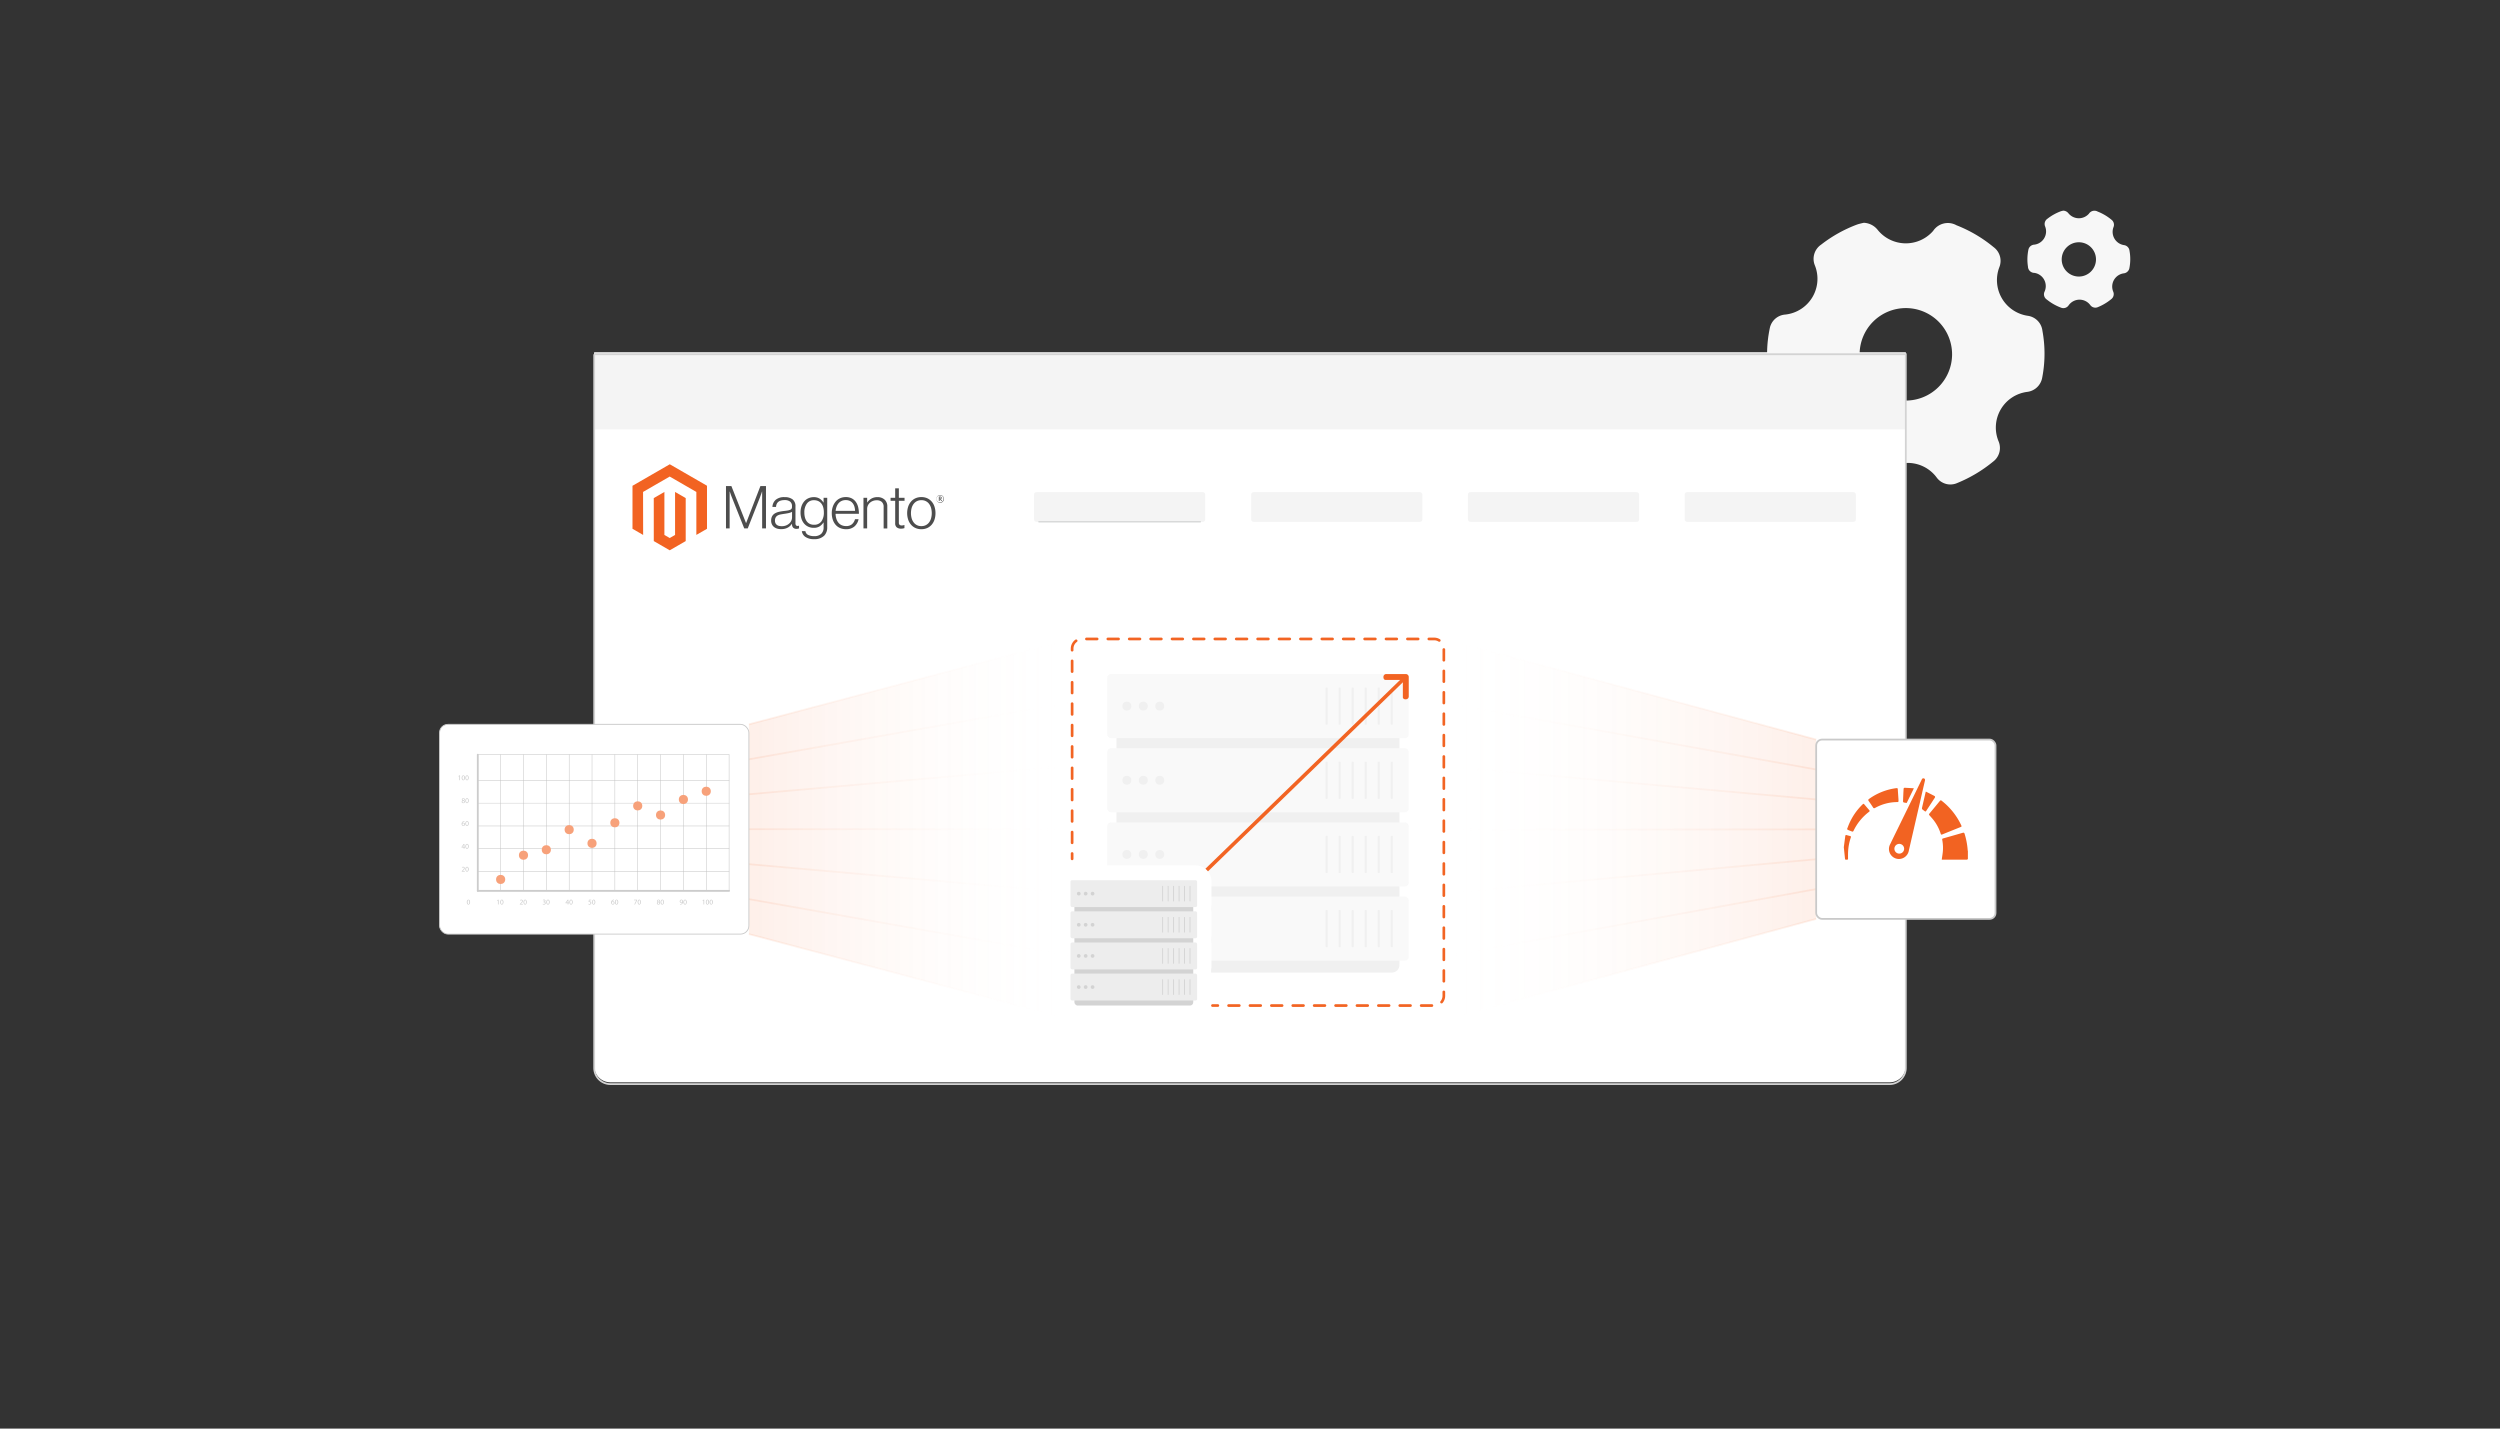 <svg id="Layer_1" data-name="Layer 1" xmlns="http://www.w3.org/2000/svg" xmlns:xlink="http://www.w3.org/1999/xlink" viewBox="0 0 350 200"><rect x="0" y="0" width="350" height="200" fill="#333333" stroke="none"/><defs><clipPath id="clip-path"><rect x="-325" y="-571.83" width="1000" height="400" fill="none"/></clipPath><clipPath id="clip-path-2"><rect x="-76.084" width="502.168" height="200.867" fill="none"/></clipPath><linearGradient id="linear-gradient" x1="104.846" y1="116.092" x2="149.871" y2="116.092" gradientUnits="userSpaceOnUse"><stop offset="0" stop-color="#f26322" stop-opacity="0.1"/><stop offset="1" stop-color="#fff" stop-opacity="0"/></linearGradient><linearGradient id="linear-gradient-2" x1="293.478" y1="-797.388" x2="345.605" y2="-797.388" gradientTransform="translate(547.742 -681.296) rotate(180)" xlink:href="#linear-gradient"/><linearGradient id="linear-gradient-3" x1="104.814" y1="95.431" x2="149.904" y2="95.431" gradientUnits="userSpaceOnUse"><stop offset="0" stop-color="#f26322" stop-opacity="0.2"/><stop offset="1" stop-color="#fff" stop-opacity="0"/></linearGradient><linearGradient id="linear-gradient-4" x1="104.824" y1="102.318" x2="149.893" y2="102.318" xlink:href="#linear-gradient-3"/><linearGradient id="linear-gradient-5" x1="104.835" y1="109.205" x2="149.882" y2="109.205" xlink:href="#linear-gradient-3"/><linearGradient id="linear-gradient-6" x1="104.846" y1="116.092" x2="149.871" y2="116.092" xlink:href="#linear-gradient-3"/><linearGradient id="linear-gradient-7" x1="104.835" y1="122.979" x2="149.882" y2="122.979" xlink:href="#linear-gradient-3"/><linearGradient id="linear-gradient-8" x1="104.824" y1="129.866" x2="149.893" y2="129.866" xlink:href="#linear-gradient-3"/><linearGradient id="linear-gradient-9" x1="104.814" y1="136.753" x2="149.904" y2="136.753" xlink:href="#linear-gradient-3"/><linearGradient id="linear-gradient-10" x1="312.666" y1="-815.054" x2="364.548" y2="-815.054" gradientTransform="translate(566.964 -679.365) rotate(180)" xlink:href="#linear-gradient-3"/><linearGradient id="linear-gradient-11" x1="312.677" y1="-808.548" x2="364.59" y2="-808.548" gradientTransform="translate(566.964 -679.365) rotate(180)" xlink:href="#linear-gradient-3"/><linearGradient id="linear-gradient-12" x1="312.688" y1="-802.033" x2="364.63" y2="-802.033" gradientTransform="translate(566.964 -679.365) rotate(180)" xlink:href="#linear-gradient-3"/><linearGradient id="linear-gradient-13" x1="312.699" y1="-795.506" x2="364.671" y2="-795.506" gradientTransform="translate(566.964 -679.365) rotate(180)" xlink:href="#linear-gradient-3"/><linearGradient id="linear-gradient-14" x1="312.688" y1="-788.969" x2="364.734" y2="-788.969" gradientTransform="translate(566.964 -679.365) rotate(180)" xlink:href="#linear-gradient-3"/><linearGradient id="linear-gradient-15" x1="312.677" y1="-782.42" x2="364.797" y2="-782.42" gradientTransform="translate(566.964 -679.365) rotate(180)" xlink:href="#linear-gradient-3"/><linearGradient id="linear-gradient-16" x1="312.666" y1="-775.861" x2="364.859" y2="-775.861" gradientTransform="translate(566.964 -679.365) rotate(180)" xlink:href="#linear-gradient-3"/></defs><g clip-path="url(#clip-path)"><g opacity="0.5"><circle cx="175" cy="-171.83" r="179.456" fill="none" stroke="#eee" stroke-miterlimit="10" stroke-width="0.5"/><circle cx="175" cy="-171.83" r="191.533" fill="none" stroke="#eee" stroke-miterlimit="10" stroke-width="0.5"/><circle cx="175" cy="-171.83" r="203.61" fill="none" stroke="#ededed" stroke-miterlimit="10" stroke-width="0.5"/><circle cx="175" cy="-171.83" r="215.687" fill="none" stroke="#ececec" stroke-miterlimit="10" stroke-width="0.5"/><circle cx="175" cy="-171.83" r="227.764" fill="none" stroke="#ececec" stroke-miterlimit="10" stroke-width="0.5"/><circle cx="175" cy="-171.83" r="239.841" fill="none" stroke="#ebebeb" stroke-miterlimit="10" stroke-width="0.5"/><circle cx="175" cy="-171.83" r="251.918" fill="none" stroke="#eaeaea" stroke-miterlimit="10" stroke-width="0.5"/><circle cx="175" cy="-171.83" r="263.995" fill="none" stroke="#e9e9e9" stroke-miterlimit="10" stroke-width="0.5"/><circle cx="175" cy="-171.83" r="276.072" fill="none" stroke="#e9e9e9" stroke-miterlimit="10" stroke-width="0.5"/><circle cx="175" cy="-171.83" r="288.149" fill="none" stroke="#e8e8e8" stroke-miterlimit="10" stroke-width="0.5"/></g></g><g clip-path="url(#clip-path-2)"><path d="M260.944,31.19a2.627,2.627,0,0,1,1.934.997,5.066,5.066,0,0,0,7.762.14,2.47,2.47,0,0,1,3.265-.791,19.036,19.036,0,0,1,5.201,3.063,2.386,2.386,0,0,1,.797,2.822,5.051,5.051,0,0,0,3.936,6.783,2.39,2.39,0,0,1,2.098,2.092,17.626,17.626,0,0,1-.031,6.589,2.422,2.422,0,0,1-2.082,1.977,5.036,5.036,0,0,0-4.039,6.888,2.386,2.386,0,0,1-.771,2.894,19.428,19.428,0,0,1-4.979,2.97,2.376,2.376,0,0,1-2.896-.756,5.036,5.036,0,0,0-8.183.102,2.394,2.394,0,0,1-2.943.84,19.45,19.45,0,0,1-5.335-3.071,2.368,2.368,0,0,1-.775-3.019,5.043,5.043,0,0,0-1.81-6.217A4.898,4.898,0,0,0,250,54.693a2.424,2.424,0,0,1-2.396-2.34,17.853,17.853,0,0,1,.156-6.352,2.382,2.382,0,0,1,2.181-1.962,5.035,5.035,0,0,0,4.156-6.846,2.404,2.404,0,0,1,.856-2.94,19.075,19.075,0,0,1,5.059-2.826A8.448,8.448,0,0,1,260.944,31.19Zm12.348,18.405a6.473,6.473,0,1,0-6.482,6.483A6.48,6.48,0,0,0,273.292,49.595Z" fill="#f7f7f7"/><path d="M288.861,29.489a.974.974,0,0,1,.717.369,1.878,1.878,0,0,0,2.878.052.916.916,0,0,1,1.211-.293,7.052,7.052,0,0,1,1.928,1.136.884.884,0,0,1,.295,1.046,1.873,1.873,0,0,0,1.459,2.515.886.886,0,0,1,.778.776,6.535,6.535,0,0,1-.011,2.443.898.898,0,0,1-.772.733,1.867,1.867,0,0,0-1.498,2.554.885.885,0,0,1-.286,1.073,7.208,7.208,0,0,1-1.846,1.101.881.881,0,0,1-1.074-.28,1.867,1.867,0,0,0-3.034.038.887.887,0,0,1-1.091.311,7.208,7.208,0,0,1-1.978-1.139.878.878,0,0,1-.287-1.119,1.87,1.87,0,0,0-.671-2.305,1.817,1.817,0,0,0-.776-.297.899.899,0,0,1-.888-.868,6.62,6.62,0,0,1,.058-2.355.883.883,0,0,1,.808-.727,1.867,1.867,0,0,0,1.541-2.538.891.891,0,0,1,.317-1.09,7.074,7.074,0,0,1,1.876-1.048A3.121,3.121,0,0,1,288.861,29.489Zm4.578,6.824a2.4,2.4,0,1,0-2.403,2.404A2.402,2.402,0,0,0,293.439,36.313Z" fill="#f7f7f7"/><path d="M83.188,49.343H266.812a0,0,0,0,1,0,0v99.911a2.269,2.269,0,0,1-2.269,2.269H85.458a2.269,2.269,0,0,1-2.269-2.269V49.343A0,0,0,0,1,83.188,49.343Z" fill="#fff"/><rect x="83.188" y="49.343" width="183.624" height="10.77" fill="#f4f4f4"/><g opacity="0.35"><rect x="156.311" y="97.669" width="39.613" height="38.495" rx="1.08" fill="#d3d3d3"/><rect x="155.01" y="94.367" width="42.214" height="8.975" rx="0.538" fill="#ededed"/><circle cx="157.76" cy="98.854" r="0.62" fill="#d3d3d3"/><circle cx="160.062" cy="98.854" r="0.62" fill="#d3d3d3"/><circle cx="162.365" cy="98.854" r="0.62" fill="#d3d3d3"/><rect x="194.703" y="96.256" width="0.285" height="5.195" rx="0.078" fill="#d3d3d3"/><rect x="192.879" y="96.256" width="0.285" height="5.195" rx="0.078" fill="#d3d3d3"/><rect x="191.055" y="96.256" width="0.285" height="5.195" rx="0.078" fill="#d3d3d3"/><rect x="189.231" y="96.256" width="0.285" height="5.195" rx="0.078" fill="#d3d3d3"/><rect x="187.408" y="96.256" width="0.285" height="5.195" rx="0.078" fill="#d3d3d3"/><rect x="185.584" y="96.256" width="0.285" height="5.195" rx="0.078" fill="#d3d3d3"/><rect x="155.01" y="104.75" width="42.214" height="8.975" rx="0.538" fill="#ededed"/><circle cx="157.76" cy="109.237" r="0.62" fill="#d3d3d3"/><circle cx="160.062" cy="109.237" r="0.62" fill="#d3d3d3"/><circle cx="162.365" cy="109.237" r="0.62" fill="#d3d3d3"/><rect x="194.703" y="106.64" width="0.285" height="5.195" rx="0.078" fill="#d3d3d3"/><rect x="192.879" y="106.64" width="0.285" height="5.195" rx="0.078" fill="#d3d3d3"/><rect x="191.055" y="106.64" width="0.285" height="5.195" rx="0.078" fill="#d3d3d3"/><rect x="189.231" y="106.64" width="0.285" height="5.195" rx="0.078" fill="#d3d3d3"/><rect x="187.408" y="106.64" width="0.285" height="5.195" rx="0.078" fill="#d3d3d3"/><rect x="185.584" y="106.64" width="0.285" height="5.195" rx="0.078" fill="#d3d3d3"/><rect x="155.01" y="115.133" width="42.214" height="8.975" rx="0.538" fill="#ededed"/><circle cx="157.76" cy="119.621" r="0.62" fill="#d3d3d3"/><circle cx="160.062" cy="119.621" r="0.62" fill="#d3d3d3"/><circle cx="162.365" cy="119.621" r="0.62" fill="#d3d3d3"/><rect x="194.703" y="117.023" width="0.285" height="5.195" rx="0.078" fill="#d3d3d3"/><rect x="192.879" y="117.023" width="0.285" height="5.195" rx="0.078" fill="#d3d3d3"/><rect x="191.055" y="117.023" width="0.285" height="5.195" rx="0.078" fill="#d3d3d3"/><rect x="189.231" y="117.023" width="0.285" height="5.195" rx="0.078" fill="#d3d3d3"/><rect x="187.408" y="117.023" width="0.285" height="5.195" rx="0.078" fill="#d3d3d3"/><rect x="185.584" y="117.023" width="0.285" height="5.195" rx="0.078" fill="#d3d3d3"/><rect x="155.01" y="125.517" width="42.214" height="8.975" rx="0.538" fill="#ededed"/><circle cx="157.76" cy="130.004" r="0.62" fill="#d3d3d3"/><circle cx="160.062" cy="130.004" r="0.62" fill="#d3d3d3"/><circle cx="162.365" cy="130.004" r="0.62" fill="#d3d3d3"/><rect x="194.703" y="127.407" width="0.285" height="5.195" rx="0.078" fill="#d3d3d3"/><rect x="192.879" y="127.407" width="0.285" height="5.195" rx="0.078" fill="#d3d3d3"/><rect x="191.055" y="127.407" width="0.285" height="5.195" rx="0.078" fill="#d3d3d3"/><rect x="189.231" y="127.407" width="0.285" height="5.195" rx="0.078" fill="#d3d3d3"/><rect x="187.408" y="127.407" width="0.285" height="5.195" rx="0.078" fill="#d3d3d3"/><rect x="185.584" y="127.407" width="0.285" height="5.195" rx="0.078" fill="#d3d3d3"/></g><path d="M150.871,142.73a2.479,2.479,0,0,1-2.053-1.104,2.219,2.219,0,0,1-.956-1.833v-3.317a2.252,2.252,0,0,0,0-1.044v-3.317a2.252,2.252,0,0,0,0-1.044V127.755a2.251,2.251,0,0,0,0-1.044v-3.317a2.237,2.237,0,0,1,2.235-2.235h17.276a2.237,2.237,0,0,1,2.235,2.235v3.317a2.251,2.251,0,0,0,0,1.044v3.317a2.252,2.252,0,0,0,0,1.044v3.317a2.252,2.252,0,0,0,0,1.044v3.317a2.219,2.219,0,0,1-.956,1.833A2.479,2.479,0,0,1,166.6,142.73Z" fill="#fff"/><rect x="150.418" y="124.611" width="16.636" height="16.166" rx="0.454" fill="#d3d3d3"/><rect x="149.871" y="123.224" width="17.728" height="3.769" rx="0.226" fill="#ededed"/><circle cx="151.026" cy="125.109" r="0.26" fill="#d3d3d3"/><circle cx="151.993" cy="125.109" r="0.26" fill="#d3d3d3"/><circle cx="152.96" cy="125.109" r="0.26" fill="#d3d3d3"/><rect x="166.541" y="124.018" width="0.12" height="2.182" rx="0.033" fill="#d3d3d3"/><rect x="165.775" y="124.018" width="0.12" height="2.182" rx="0.033" fill="#d3d3d3"/><rect x="165.009" y="124.018" width="0.12" height="2.182" rx="0.033" fill="#d3d3d3"/><rect x="164.243" y="124.018" width="0.12" height="2.182" rx="0.033" fill="#d3d3d3"/><rect x="163.477" y="124.018" width="0.12" height="2.182" rx="0.033" fill="#d3d3d3"/><rect x="162.711" y="124.018" width="0.12" height="2.182" rx="0.033" fill="#d3d3d3"/><rect x="149.871" y="127.585" width="17.728" height="3.769" rx="0.226" fill="#ededed"/><circle cx="151.026" cy="129.469" r="0.26" fill="#d3d3d3"/><circle cx="151.993" cy="129.469" r="0.26" fill="#d3d3d3"/><circle cx="152.96" cy="129.469" r="0.26" fill="#d3d3d3"/><rect x="166.541" y="128.378" width="0.12" height="2.182" rx="0.033" fill="#d3d3d3"/><rect x="165.775" y="128.378" width="0.12" height="2.182" rx="0.033" fill="#d3d3d3"/><rect x="165.009" y="128.378" width="0.12" height="2.182" rx="0.033" fill="#d3d3d3"/><rect x="164.243" y="128.378" width="0.12" height="2.182" rx="0.033" fill="#d3d3d3"/><rect x="163.477" y="128.378" width="0.12" height="2.182" rx="0.033" fill="#d3d3d3"/><rect x="162.711" y="128.378" width="0.12" height="2.182" rx="0.033" fill="#d3d3d3"/><rect x="149.871" y="131.945" width="17.728" height="3.769" rx="0.226" fill="#ededed"/><circle cx="151.026" cy="133.83" r="0.26" fill="#d3d3d3"/><circle cx="151.993" cy="133.83" r="0.26" fill="#d3d3d3"/><circle cx="152.96" cy="133.83" r="0.26" fill="#d3d3d3"/><rect x="166.541" y="132.739" width="0.12" height="2.182" rx="0.033" fill="#d3d3d3"/><rect x="165.775" y="132.739" width="0.12" height="2.182" rx="0.033" fill="#d3d3d3"/><rect x="165.009" y="132.739" width="0.12" height="2.182" rx="0.033" fill="#d3d3d3"/><rect x="164.243" y="132.739" width="0.12" height="2.182" rx="0.033" fill="#d3d3d3"/><rect x="163.477" y="132.739" width="0.12" height="2.182" rx="0.033" fill="#d3d3d3"/><rect x="162.711" y="132.739" width="0.12" height="2.182" rx="0.033" fill="#d3d3d3"/><rect x="149.871" y="136.306" width="17.728" height="3.769" rx="0.226" fill="#ededed"/><circle cx="151.026" cy="138.19" r="0.26" fill="#d3d3d3"/><circle cx="151.993" cy="138.19" r="0.26" fill="#d3d3d3"/><circle cx="152.96" cy="138.19" r="0.26" fill="#d3d3d3"/><rect x="166.541" y="137.099" width="0.12" height="2.182" rx="0.033" fill="#d3d3d3"/><rect x="165.775" y="137.099" width="0.12" height="2.182" rx="0.033" fill="#d3d3d3"/><rect x="165.009" y="137.099" width="0.12" height="2.182" rx="0.033" fill="#d3d3d3"/><rect x="164.243" y="137.099" width="0.12" height="2.182" rx="0.033" fill="#d3d3d3"/><rect x="163.477" y="137.099" width="0.12" height="2.182" rx="0.033" fill="#d3d3d3"/><rect x="162.711" y="137.099" width="0.12" height="2.182" rx="0.033" fill="#d3d3d3"/><line x1="150.097" y1="120.24" x2="150.097" y2="119.489" fill="none" stroke="#f26423" stroke-linecap="round" stroke-miterlimit="10" stroke-width="0.376"/><path d="M150.097,117.991V90.814a1.36,1.36,0,0,1,1.36-1.36h49.32a1.36,1.36,0,0,1,1.36,1.36v48.604a1.36,1.36,0,0,1-1.36,1.36H171.246" fill="none" stroke="#f26423" stroke-linecap="round" stroke-miterlimit="10" stroke-width="0.376" stroke-dasharray="1.498 1.498"/><line x1="170.497" y1="140.777" x2="169.745" y2="140.777" fill="none" stroke="#f26423" stroke-linecap="round" stroke-miterlimit="10" stroke-width="0.376"/><path d="M194.124,94.367l2.677,0a.412.412,0,0,1,.423.423l0,2.677a.398.398,0,0,1-.393.433l-.09.01c-.202-.02-.353-.131-.342-.322,0-.664,0-1.328,0-1.973a.412.412,0,0,0-.423-.423c-.654-.01-1.308,0-1.973,0-.202,0-.302-.14-.322-.342v-.101a.399.399,0,0,1,.443-.382Z" fill="#f26322" fill-rule="evenodd"/><line x1="168.94" y1="121.803" x2="196.397" y2="95.172" fill="#fff" stroke="#f26423" stroke-miterlimit="10" stroke-width="0.51"/><polygon points="93.77 64.997 88.549 68.01 88.549 74.03 90.039 74.891 90.029 68.871 93.759 66.717 97.489 68.871 97.489 74.888 98.98 74.03 98.98 68.005 93.77 64.997" fill="#f26322"/><polygon points="94.509 74.89 93.764 75.323 93.016 74.894 93.016 68.871 91.527 69.731 91.53 75.751 93.763 77.042 95.999 75.751 95.999 69.731 94.509 68.871 94.509 74.89" fill="#f26322"/><path d="M102.393,68.047l2.049,5.177h.017l1.999-5.177h.78V73.98H106.7V68.81h-.017q-.042.141-.091.281-.042.116-.096.257c-.035.095-.068.183-.095.266L104.683,73.98h-.489l-1.735-4.364q-.05-.116-.1-.253t-.092-.262q-.05-.15-.1-.291H102.15V73.98h-.512V68.047Z" fill="#4d4d4d"/><path d="M108.807,74.004a1.261,1.261,0,0,1-.443-.224,1.053,1.053,0,0,1-.295-.373,1.19,1.19,0,0,1-.108-.522,1.221,1.221,0,0,1,.141-.622,1.089,1.089,0,0,1,.381-.385,1.945,1.945,0,0,1,.56-.22,6.021,6.021,0,0,1,.684-.116q.316-.033.535-.071a1.669,1.669,0,0,0,.356-.096.422.422,0,0,0,.199-.154.48.48,0,0,0,.062-.262v-.083a.782.782,0,0,0-.266-.651,1.2,1.2,0,0,0-.763-.212q-1.146,0-1.204.955h-.506a1.404,1.404,0,0,1,.46-.996,1.822,1.822,0,0,1,1.248-.374,1.784,1.784,0,0,1,1.111.312,1.201,1.201,0,0,1,.406,1.017v2.331a.438.438,0,0,0,.071.278.283.283,0,0,0,.212.096.496.496,0,0,0,.087-.008c.03-.005.064-.015.104-.025h.025v.374a.968.968,0,0,1-.141.046.881.881,0,0,1-.208.021.658.658,0,0,1-.449-.146.625.625,0,0,1-.183-.46v-.091h-.022a2.498,2.498,0,0,1-.22.258,1.478,1.478,0,0,1-.312.241,1.74,1.74,0,0,1-.423.174,2.202,2.202,0,0,1-1.104-.009m1.265-.453a1.448,1.448,0,0,0,.453-.287,1.161,1.161,0,0,0,.366-.838v-.772a1.81,1.81,0,0,1-.502.179q-.295.063-.61.104-.274.042-.506.087a1.256,1.256,0,0,0-.403.145.744.744,0,0,0-.27.27.87.87,0,0,0-.1.445.796.796,0,0,0,.079.373.677.677,0,0,0,.208.241.816.816,0,0,0,.303.129,1.74,1.74,0,0,0,.366.037,1.603,1.603,0,0,0,.618-.112" fill="#4d4d4d"/><path d="M112.748,75.163a1.143,1.143,0,0,1-.489-.801h.497a.699.699,0,0,0,.403.535,1.829,1.829,0,0,0,.801.162,1.386,1.386,0,0,0,1.017-.328,1.218,1.218,0,0,0,.328-.901v-.68h-.025a1.774,1.774,0,0,1-.556.555,1.537,1.537,0,0,1-.805.191,1.787,1.787,0,0,1-.763-.158,1.688,1.688,0,0,1-.581-.439,1.967,1.967,0,0,1-.37-.676,2.78,2.78,0,0,1-.129-.867,2.66,2.66,0,0,1,.149-.925,2.032,2.032,0,0,1,.399-.676,1.643,1.643,0,0,1,.585-.414,1.815,1.815,0,0,1,.709-.141,1.515,1.515,0,0,1,.821.204,1.698,1.698,0,0,1,.539.551h.025V69.69h.509v4.124a1.654,1.654,0,0,1-.399,1.154,1.889,1.889,0,0,1-1.435.514,2.036,2.036,0,0,1-1.228-.32m2.249-2.17a2.083,2.083,0,0,0,.341-1.244,2.74,2.74,0,0,0-.083-.697,1.506,1.506,0,0,0-.258-.543,1.178,1.178,0,0,0-.435-.352,1.403,1.403,0,0,0-.61-.125,1.165,1.165,0,0,0-.992.472,2.059,2.059,0,0,0-.353,1.261,2.626,2.626,0,0,0,.083.676,1.625,1.625,0,0,0,.249.539,1.173,1.173,0,0,0,.414.356,1.264,1.264,0,0,0,.589.129,1.21,1.21,0,0,0,1.054-.473" fill="#4d4d4d"/><path d="M117.593,73.918a1.75,1.75,0,0,1-.626-.472,2.116,2.116,0,0,1-.385-.714,2.891,2.891,0,0,1-.133-.892,2.733,2.733,0,0,1,.141-.892,2.23,2.23,0,0,1,.393-.713,1.781,1.781,0,0,1,.614-.473,1.876,1.876,0,0,1,.809-.17,1.772,1.772,0,0,1,.867.195,1.624,1.624,0,0,1,.572.522,2.155,2.155,0,0,1,.312.751,4.117,4.117,0,0,1,.091.871h-3.269a2.486,2.486,0,0,0,.104.676,1.701,1.701,0,0,0,.274.543,1.243,1.243,0,0,0,.453.366,1.447,1.447,0,0,0,.639.133,1.214,1.214,0,0,0,.834-.262,1.429,1.429,0,0,0,.418-.701h.499a1.825,1.825,0,0,1-.581,1.021,1.724,1.724,0,0,1-1.169.381,2.048,2.048,0,0,1-.855-.17m2.024-2.987a1.462,1.462,0,0,0-.241-.481,1.101,1.101,0,0,0-.399-.32,1.308,1.308,0,0,0-.572-.116,1.343,1.343,0,0,0-.577.116,1.235,1.235,0,0,0-.427.32,1.593,1.593,0,0,0-.278.477,2.347,2.347,0,0,0-.137.597h2.721a2.265,2.265,0,0,0-.091-.593" fill="#4d4d4d"/><path d="M121.401,69.69v.655h.017a1.762,1.762,0,0,1,.568-.535,1.656,1.656,0,0,1,.867-.212,1.424,1.424,0,0,1,.984.345,1.255,1.255,0,0,1,.385.992v3.046h-.514V70.984a.906.906,0,0,0-.262-.718,1.049,1.049,0,0,0-.718-.228,1.441,1.441,0,0,0-.514.092,1.357,1.357,0,0,0-.424.253,1.163,1.163,0,0,0-.287.385,1.15,1.15,0,0,0-.104.489v2.723h-.513V69.69Z" fill="#4d4d4d"/><path d="M125.55,73.835a.717.717,0,0,1-.224-.593V70.114h-.647V69.69h.647V68.371h.514V69.69h.797v.423h-.797v3.045a.402.402,0,0,0,.104.32.475.475,0,0,0,.31.087.882.882,0,0,0,.187-.021.849.849,0,0,0,.154-.046h.025v.439a1.438,1.438,0,0,1-.473.075.928.928,0,0,1-.597-.179" fill="#4d4d4d"/><path d="M128.16,73.918a1.794,1.794,0,0,1-.626-.473,2.118,2.118,0,0,1-.395-.713,2.975,2.975,0,0,1,0-1.784,2.133,2.133,0,0,1,.395-.714,1.799,1.799,0,0,1,.626-.473,1.977,1.977,0,0,1,.834-.17,1.95,1.95,0,0,1,.83.17,1.81,1.81,0,0,1,.622.473,2.049,2.049,0,0,1,.389.714,2.942,2.942,0,0,1,.133.892,2.88,2.88,0,0,1-.133.892,2.077,2.077,0,0,1-.389.713,1.807,1.807,0,0,1-.622.473,1.945,1.945,0,0,1-.83.17,1.971,1.971,0,0,1-.834-.17m1.465-.403a1.292,1.292,0,0,0,.456-.389,1.745,1.745,0,0,0,.274-.581,2.767,2.767,0,0,0,0-1.41,1.745,1.745,0,0,0-.274-.581,1.289,1.289,0,0,0-.456-.389,1.337,1.337,0,0,0-.63-.141,1.413,1.413,0,0,0-.635.141,1.34,1.34,0,0,0-.456.389,1.702,1.702,0,0,0-.278.581,2.771,2.771,0,0,0,0,1.41,1.718,1.718,0,0,0,.278.581,1.294,1.294,0,0,0,1.092.53,1.323,1.323,0,0,0,.63-.141" fill="#4d4d4d"/><path d="M131.625,70.403a.553.553,0,0,1,0-1.105.553.553,0,0,1,0,1.105m0-1.042a.489.489,0,1,0,.464.489.45.45,0,0,0-.464-.489m.159.785-.183-.262h-.059v.253h-.105v-.613h.185c.128,0,.213.065.213.179a.165.165,0,0,1-.124.168l.176.25Zm-.16-.525h-.082v.18h.076c.068,0,.112-.029.112-.091s-.038-.091-.107-.091" fill="#4d4d4d"/><rect x="144.766" y="68.898" width="23.965" height="4.163" rx="0.33" fill="#f4f4f4"/><rect x="175.164" y="68.898" width="23.965" height="4.163" rx="0.33" fill="#f4f4f4"/><rect x="205.512" y="68.898" width="23.965" height="4.163" rx="0.33" fill="#f4f4f4"/><rect x="235.859" y="68.898" width="23.965" height="4.163" rx="0.33" fill="#f4f4f4"/><line x1="145.423" y1="73.061" x2="168.074" y2="73.061" fill="none" stroke="#c4c6c6" stroke-linecap="round" stroke-miterlimit="10" stroke-width="0.126"/><polygon points="149.871 142.73 104.846 130.776 104.846 101.408 149.871 89.454 149.871 142.73" fill="url(#linear-gradient)"/><polygon points="202.137 89.454 254.265 103.538 254.265 128.646 202.137 142.73 202.137 89.454" fill="url(#linear-gradient-2)"/><g opacity="0.5"><line x1="104.846" y1="101.408" x2="149.871" y2="89.454" fill="none" stroke-miterlimit="10" stroke-width="0.251" stroke="url(#linear-gradient-3)"/><line x1="104.846" y1="106.303" x2="149.871" y2="98.333" fill="none" stroke-miterlimit="10" stroke-width="0.251" stroke="url(#linear-gradient-4)"/><line x1="104.846" y1="111.198" x2="149.871" y2="107.213" fill="none" stroke-miterlimit="10" stroke-width="0.251" stroke="url(#linear-gradient-5)"/><line x1="104.846" y1="116.092" x2="149.871" y2="116.092" fill="none" stroke-miterlimit="10" stroke-width="0.251" stroke="url(#linear-gradient-6)"/><line x1="104.846" y1="120.987" x2="149.871" y2="124.971" fill="none" stroke-miterlimit="10" stroke-width="0.251" stroke="url(#linear-gradient-7)"/><line x1="104.846" y1="125.881" x2="149.871" y2="133.851" fill="none" stroke-miterlimit="10" stroke-width="0.251" stroke="url(#linear-gradient-8)"/><line x1="104.846" y1="130.776" x2="149.871" y2="142.73" fill="none" stroke-miterlimit="10" stroke-width="0.251" stroke="url(#linear-gradient-9)"/></g><g opacity="0.5"><line x1="254.265" y1="128.646" x2="202.448" y2="142.73" fill="none" stroke-miterlimit="10" stroke-width="0.251" stroke="url(#linear-gradient-10)"/><line x1="254.265" y1="124.471" x2="202.397" y2="133.895" fill="none" stroke-miterlimit="10" stroke-width="0.251" stroke="url(#linear-gradient-11)"/><line x1="254.265" y1="120.292" x2="202.345" y2="125.042" fill="none" stroke-miterlimit="10" stroke-width="0.251" stroke="url(#linear-gradient-12)"/><line x1="254.265" y1="116.11" x2="202.293" y2="116.172" fill="none" stroke-miterlimit="10" stroke-width="0.251" stroke="url(#linear-gradient-13)"/><line x1="254.265" y1="111.923" x2="202.241" y2="107.283" fill="none" stroke-miterlimit="10" stroke-width="0.251" stroke="url(#linear-gradient-14)"/><line x1="254.265" y1="107.732" x2="202.189" y2="98.377" fill="none" stroke-miterlimit="10" stroke-width="0.251" stroke="url(#linear-gradient-15)"/><line x1="254.265" y1="103.538" x2="202.137" y2="89.454" fill="none" stroke-miterlimit="10" stroke-width="0.251" stroke="url(#linear-gradient-16)"/></g><path d="M83.188,49.594H266.812a0,0,0,0,1,0,0v99.911a2.269,2.269,0,0,1-2.269,2.269H85.458a2.269,2.269,0,0,1-2.269-2.269V49.594A0,0,0,0,1,83.188,49.594Z" fill="none" stroke="#d3d3d3" stroke-miterlimit="10" stroke-width="0.251"/><rect x="61.53" y="101.408" width="43.311" height="29.367" rx="1.183" fill="#fff"/><rect x="61.535" y="101.408" width="43.311" height="29.367" rx="1.183" fill="none" stroke="#c9c9c9" stroke-miterlimit="10" stroke-width="0.126"/><path d="M70.09,124.753a.032.032,0,0,1-.032-.032V105.659a.032.032,0,0,1,.064,0v19.062A.032.032,0,0,1,70.09,124.753Z" fill="#bfbfbf"/><path d="M102.073,122.016H66.891a.032.032,0,1,1,0-.064h35.181a.032.032,0,0,1,0,.064Z" fill="#bfbfbf"/><path d="M102.073,118.856H66.891a.032.032,0,1,1,0-.064h35.181a.032.032,0,0,1,0,.064Z" fill="#bfbfbf"/><path d="M102.073,115.669H66.891a.032.032,0,1,1,0-.064h35.181a.032.032,0,0,1,0,.064Z" fill="#bfbfbf"/><path d="M102.073,112.471H66.891a.032.032,0,0,1,0-.064h35.181a.032.032,0,0,1,0,.064Z" fill="#bfbfbf"/><path d="M102.073,109.262H66.891a.032.032,0,1,1,0-.064h35.181a.032.032,0,1,1,0,.064Z" fill="#bfbfbf"/><path d="M73.288,124.753a.032.032,0,0,1-.032-.032V105.659a.032.032,0,0,1,.064,0v19.062A.032.032,0,0,1,73.288,124.753Z" fill="#bfbfbf"/><path d="M76.486,124.753a.032.032,0,0,1-.032-.032V105.659a.032.032,0,0,1,.064,0v19.062A.032.032,0,0,1,76.486,124.753Z" fill="#bfbfbf"/><path d="M79.685,124.753a.032.032,0,0,1-.032-.032V105.659a.032.032,0,0,1,.064,0v19.062A.032.032,0,0,1,79.685,124.753Z" fill="#bfbfbf"/><path d="M82.883,124.753a.032.032,0,0,1-.032-.032V105.659a.032.032,0,0,1,.064,0v19.062A.032.032,0,0,1,82.883,124.753Z" fill="#bfbfbf"/><path d="M86.081,124.753a.032.032,0,0,1-.032-.032V105.659a.032.032,0,0,1,.064,0v19.062A.032.032,0,0,1,86.081,124.753Z" fill="#bfbfbf"/><path d="M89.28,124.753a.032.032,0,0,1-.032-.032V105.659a.032.032,0,0,1,.064,0v19.062A.032.032,0,0,1,89.28,124.753Z" fill="#bfbfbf"/><path d="M92.478,124.753a.032.032,0,0,1-.032-.032V105.659a.032.032,0,0,1,.064,0v19.062A.032.032,0,0,1,92.478,124.753Z" fill="#bfbfbf"/><path d="M95.676,124.753a.032.032,0,0,1-.032-.032V105.659a.032.032,0,0,1,.064,0v19.062A.032.032,0,0,1,95.676,124.753Z" fill="#bfbfbf"/><path d="M98.874,124.753a.032.032,0,0,1-.032-.032V105.659a.032.032,0,0,1,.064,0v19.062A.032.032,0,0,1,98.874,124.753Z" fill="#bfbfbf"/><path d="M102.073,124.753a.032.032,0,0,1-.032-.032V105.659a.032.032,0,0,1,.064,0v19.062A.032.032,0,0,1,102.073,124.753Z" fill="#bfbfbf"/><path d="M102.073,105.691H66.891a.032.032,0,1,1,0-.064h35.181a.032.032,0,1,1,0,.064Z" fill="#bfbfbf"/><path d="M64.645,122.023v-.055c.102-.1.317-.278.318-.416,0-.15-.163-.166-.273-.074l-.029-.063c.145-.123.392-.081.392.126,0,.154-.167.299-.282.406v.002H65.07v.075Zm.736.011c-.294,0-.303-.687.011-.687C65.693,121.347,65.694,122.034,65.381,122.034Zm.005-.07c.185,0,.186-.548.001-.548C65.205,121.416,65.201,121.965,65.386,121.965Z" fill="#c9c9c9"/><path d="M64.924,118.825v-.181h-.309v-.059l.297-.425h.097v.413h.093v.071h-.093v.181Zm0-.252c0-.088-.002-.246.003-.326h-.003a2.782,2.782,0,0,1-.218.324v.002Zm.458.263c-.294,0-.303-.687.011-.687C65.693,118.148,65.694,118.836,65.381,118.836Zm.005-.07c.185,0,.186-.548.001-.548C65.205,118.218,65.201,118.766,65.386,118.766Z" fill="#c9c9c9"/><path d="M65.025,115.025a.276.276,0,0,0-.299.24h.003a.202.202,0,0,1,.361.138.222.222,0,0,1-.221.234c-.342,0-.336-.686.155-.686Zm-.163.231c-.2,0-.167.312.007.312C65.033,115.568,65.055,115.256,64.862,115.256Zm.519.382c-.294,0-.303-.687.011-.687C65.693,114.95,65.694,115.638,65.381,115.638Zm.005-.07c.185,0,.186-.548.001-.548C65.205,115.02,65.201,115.568,65.386,115.568Z" fill="#c9c9c9"/><path d="M64.769,112.081l-.001-.003c-.182-.086-.115-.326.1-.326a.166.166,0,0,1,.084.319v.003c.224.088.152.365-.092.365C64.609,112.439,64.556,112.172,64.769,112.081Zm.226.174c0-.165-.266-.191-.266-.008C64.722,112.412,64.995,112.418,64.995,112.255Zm-.121-.21c.154-.052.12-.229-.011-.229C64.729,111.816,64.68,111.993,64.874,112.045Zm.507.394c-.294,0-.303-.687.011-.687C65.693,111.752,65.694,112.439,65.381,112.439Zm.005-.07c.185,0,.186-.548.001-.548C65.205,111.821,65.201,112.37,65.386,112.37Z" fill="#c9c9c9"/><path d="M64.316,108.649h-.002l-.116.062-.017-.069.145-.078h.077v.665h-.087Zm.54.592c-.294,0-.303-.687.011-.687C65.168,108.553,65.169,109.241,64.856,109.241Zm.005-.07c.185,0,.186-.548.001-.548C64.68,108.623,64.676,109.171,64.861,109.171Zm.751-.281c0,.469-.447.476-.451.009C65.161,108.445,65.612,108.424,65.612,108.89Zm-.361.01c0,.361.271.373.271-.006C65.522,108.523,65.251,108.532,65.251,108.9Z" fill="#c9c9c9"/><path d="M102.073,124.849H66.891a.128.128,0,1,1,0-.256h35.181a.128.128,0,1,1,0,.256Z" fill="#ccc"/><path d="M65.576,126.64c-.294,0-.303-.687.011-.687C65.888,125.952,65.889,126.64,65.576,126.64Zm.005-.069c.185,0,.186-.548.001-.548C65.4,126.022,65.397,126.57,65.581,126.57Z" fill="#c9c9c9"/><path d="M69.713,126.047h-.002l-.116.062-.017-.068.145-.078H69.8v.665h-.087Zm.771.241c0,.469-.447.476-.451.009C70.034,125.843,70.485,125.823,70.485,126.289Zm-.226.281c.185,0,.186-.548.001-.548C70.077,126.022,70.074,126.57,70.258,126.57Z" fill="#c9c9c9"/><path d="M72.776,126.628v-.055c.102-.1.317-.278.318-.416,0-.15-.162-.166-.273-.074l-.029-.064c.146-.123.392-.081.392.126,0,.154-.167.3-.282.406v.002h.299v.075Zm.967-.34c0,.469-.447.476-.451.009C73.292,125.843,73.743,125.823,73.743,126.289Zm-.226.281c.185,0,.186-.548.001-.548C73.336,126.022,73.332,126.57,73.517,126.57Z" fill="#c9c9c9"/><path d="M75.999,126.525c.276.175.471-.22.076-.22v-.068c.347,0,.184-.337-.051-.169L76,126.004c.278-.206.519.163.241.264v.002c.219.044.203.37-.094.37a.338.338,0,0,1-.173-.045Zm.714.114c-.294,0-.303-.687.011-.687C77.025,125.952,77.026,126.64,76.713,126.64Zm.005-.069c.185,0,.186-.548.001-.548C76.537,126.022,76.534,126.57,76.719,126.57Z" fill="#c9c9c9"/><path d="M79.482,126.628v-.181h-.309v-.059l.297-.424h.097v.413H79.66v.07h-.093v.181Zm0-.252c0-.088-.002-.246.003-.326h-.003a2.786,2.786,0,0,1-.218.324v.002Zm.689-.088c0,.469-.447.476-.451.009C79.719,125.843,80.17,125.823,80.17,126.289Zm-.226.281c.185,0,.186-.548.001-.548C79.763,126.022,79.76,126.57,79.944,126.57Z" fill="#c9c9c9"/><path d="M82.771,126.039h-.254l-.026.171c.512-.075.272.642-.121.389l.022-.069c.299.179.488-.305.016-.248l.043-.319h.318Zm.57.25c0,.469-.447.476-.451.009C82.89,125.843,83.341,125.823,83.341,126.289Zm-.226.281c.185,0,.186-.548.001-.548C82.934,126.022,82.93,126.57,83.115,126.57Z" fill="#c9c9c9"/><path d="M85.96,126.027a.276.276,0,0,0-.299.24h.003a.202.202,0,0,1,.361.138.222.222,0,0,1-.221.234c-.343,0-.335-.686.155-.686Zm-.163.231c-.2,0-.167.312.007.312C85.97,126.57,85.99,126.258,85.798,126.258Zm.519.382c-.294,0-.303-.687.011-.687C86.629,125.952,86.629,126.64,86.317,126.64Zm.005-.069c.185,0,.186-.548.001-.548C86.14,126.022,86.137,126.57,86.322,126.57Z" fill="#c9c9c9"/><path d="M89.187,125.963v.059l-.289.605h-.093l.288-.588v-.002h-.325v-.075Zm.535.325c0,.469-.447.476-.451.009C89.271,125.843,89.722,125.823,89.722,126.289Zm-.226.281c.185,0,.186-.548.001-.548C89.315,126.022,89.311,126.57,89.496,126.57Z" fill="#c9c9c9"/><path d="M92.098,126.282l-.001-.003a.165.165,0,0,1-.105-.15c0-.23.399-.237.399-.013a.169.169,0,0,1-.11.155v.003c.224.088.152.365-.092.365C91.937,126.64,91.887,126.371,92.098,126.282Zm.08.029c-.176.051-.148.264.013.264C92.347,126.574,92.399,126.373,92.178,126.31Zm.025-.065c.154-.052.12-.229-.011-.229C92.058,126.017,92.009,126.194,92.203,126.246Zm.507.394c-.294,0-.303-.687.011-.687C93.022,125.952,93.023,126.64,92.71,126.64Zm.005-.069c.185,0,.186-.548.001-.548C92.534,126.022,92.53,126.57,92.715,126.57Z" fill="#c9c9c9"/><path d="M95.221,126.565a.268.268,0,0,0,.3-.244h-.003a.199.199,0,0,1-.353-.132c0-.293.447-.354.447.044a.363.363,0,0,1-.391.406Zm.161-.241c.216,0,.157-.303.003-.303C95.22,126.021,95.2,126.324,95.381,126.324Zm.523.316c-.294,0-.303-.687.011-.687C96.216,125.952,96.217,126.64,95.904,126.64Zm.005-.069c.185,0,.186-.548.001-.548C95.728,126.022,95.725,126.57,95.909,126.57Z" fill="#c9c9c9"/><path d="M98.498,126.047h-.002l-.116.062-.018-.068.145-.078h.077v.665h-.087Zm.771.241c0,.469-.447.476-.451.009C98.818,125.843,99.269,125.823,99.269,126.289Zm-.226.281c.185,0,.186-.548.001-.548C98.862,126.022,98.858,126.57,99.043,126.57Zm.52.069c-.294,0-.303-.687.011-.687C99.875,125.952,99.876,126.64,99.563,126.64Zm.005-.069c.185,0,.186-.548.001-.548C99.387,126.022,99.383,126.57,99.568,126.57Z" fill="#c9c9c9"/><circle cx="70.09" cy="123.121" r="0.64" fill="#f7a17a"/><circle cx="73.288" cy="119.731" r="0.64" fill="#f7a17a"/><circle cx="76.486" cy="118.964" r="0.64" fill="#f7a17a"/><circle cx="79.685" cy="116.149" r="0.64" fill="#f7a17a"/><circle cx="82.883" cy="118.068" r="0.64" fill="#f7a17a"/><circle cx="86.081" cy="115.19" r="0.64" fill="#f7a17a"/><circle cx="89.28" cy="112.823" r="0.64" fill="#f7a17a"/><circle cx="92.478" cy="114.102" r="0.64" fill="#f7a17a"/><circle cx="95.676" cy="111.927" r="0.64" fill="#f7a17a"/><circle cx="98.874" cy="110.776" r="0.64" fill="#f7a17a"/><path d="M66.891,124.849a.128.128,0,0,1-.128-.128V105.659a.128.128,0,0,1,.256,0v19.062A.128.128,0,0,1,66.891,124.849Z" fill="#ccc"/><rect x="254.265" y="103.538" width="25.108" height="25.108" rx="0.833" fill="#fff"/><rect x="254.265" y="103.538" width="25.108" height="25.108" rx="0.833" fill="none" stroke="#c9c9c9" stroke-miterlimit="10" stroke-width="0.251"/><path d="M275.504,120.278c-.053.025-.105.073-.158.073q-1.735.005-3.47,0a.106.106,0,0,1-.032-.01c.049-.343.106-.685.145-1.03a5.916,5.916,0,0,0-.062-1.652c-.04-.233-.039-.237.191-.303.883-.252,1.766-.502,2.647-.759.156-.046.23-.024.282.145a10.28,10.28,0,0,1,.427,2.254,1.452,1.452,0,0,0,.03.164Z" fill="#f26322"/><path d="M265.84,120.258a1.4,1.4,0,0,1-1.218-2.064c.43-.899.873-1.792,1.311-2.688q1.533-3.135,3.066-6.269c.017-.035.035-.071.051-.107a.23.23,0,0,1,.298-.153c.149.05.177.169.143.316q-.304,1.309-.603,2.618-.824,3.581-1.649,7.163A1.413,1.413,0,0,1,265.84,120.258Zm.06-.751a.682.682,0,1,0-.684-.675A.684.684,0,0,0,265.901,119.507Z" fill="#f26322"/><path d="M274.63,115.681a.535.535,0,0,1-.119.094c-.871.353-1.744.701-2.614,1.054-.149.06-.177-.04-.209-.138a6.118,6.118,0,0,0-.924-1.794c-.196-.261-.416-.503-.635-.746-.08-.089-.09-.151-.012-.245q.736-.883,1.464-1.773a.154.154,0,0,1,.254-.027,9.382,9.382,0,0,1,2.751,3.46C274.6,115.597,274.61,115.629,274.63,115.681Z" fill="#f26322"/><path d="M265.781,111.843c.026.481.028.44-.292.449a6.43,6.43,0,0,0-2.969.812c-.139.077-.214.065-.3-.07-.191-.299-.391-.593-.598-.881-.091-.127-.091-.205.045-.303a8.349,8.349,0,0,1,3.842-1.511c.126-.016.173.03.181.154C265.721,110.987,265.756,111.481,265.781,111.843Z" fill="#f26322"/><path d="M258.588,116.07c.102-.259.183-.487.279-.708a8.467,8.467,0,0,1,1.86-2.713c.161-.158.176-.157.326.02.208.245.413.492.626.732.091.102.095.172-.021.26a7.248,7.248,0,0,0-2.16,2.644c-.056.115-.12.149-.239.1-.182-.076-.368-.139-.549-.217C258.661,116.165,258.626,116.108,258.588,116.07Z" fill="#f26322"/><path d="M269.618,110.821c.432.219.843.424,1.248.64a.185.185,0,0,1,.033.177c-.407.635-.823,1.264-1.236,1.894a.119.119,0,0,1-.197.036c-.054-.041-.108-.081-.163-.12-.259-.188-.259-.188-.189-.492q.233-1.002.465-2.004C269.585,110.926,269.594,110.9,269.618,110.821Z" fill="#f26322"/><path d="M258.134,118.607c.071-.538.138-1.045.204-1.553.017-.128.073-.178.207-.135.15.048.304.084.457.12.122.029.15.099.111.213a7.437,7.437,0,0,0-.379,1.967c-.017.315-.009.63-.011.946,0,.084.022.191-.106.184-.117-.006-.293.087-.317-.137C258.243,119.67,258.188,119.128,258.134,118.607Z" fill="#f26322"/><path d="M267.942,110.361l-1.003,2.051a3.496,3.496,0,0,1-.414-.067.183.183,0,0,1-.101-.141q.03-.895.082-1.788c.003-.047.075-.13.112-.129C267.048,110.303,267.479,110.333,267.942,110.361Z" fill="#f26322"/></g></svg>